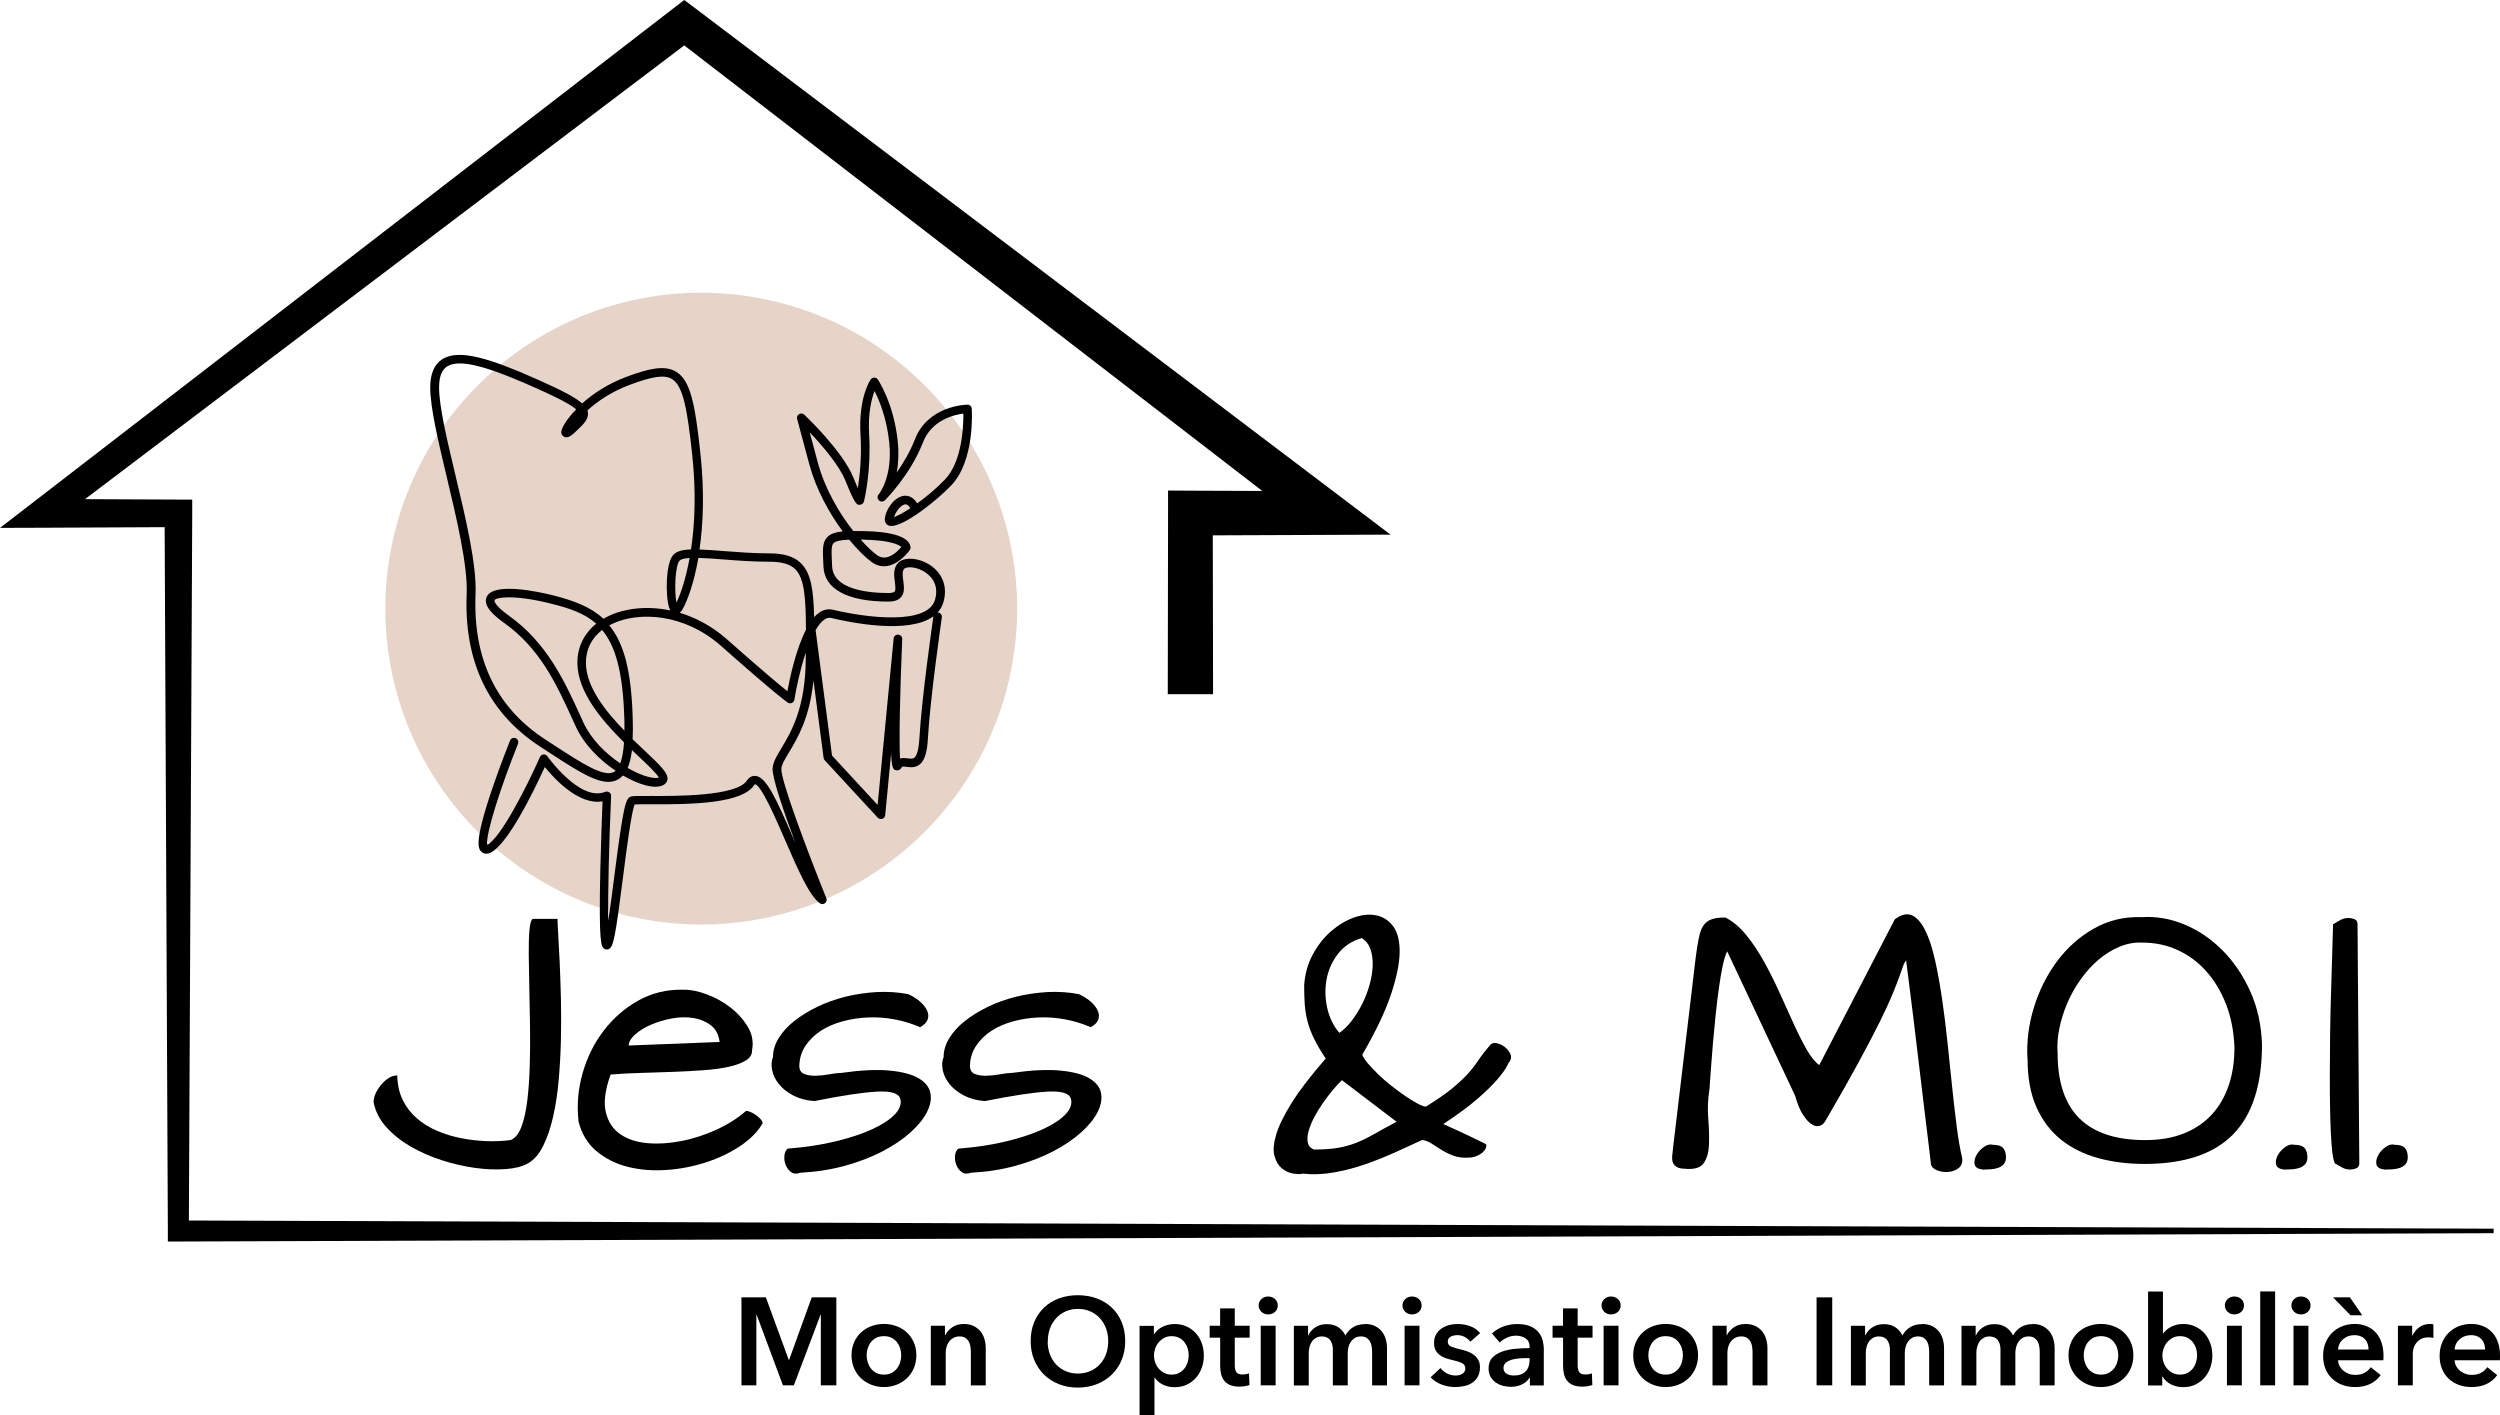 <?xml version="1.0" encoding="UTF-8"?>
<svg id="Calque_1" xmlns="http://www.w3.org/2000/svg" viewBox="0 0 522.04 295.51">
  <defs>
    <style>
      .cls-1 {
        fill: #e6d4c9;
      }
    </style>
  </defs>
  <path d="M520.71,256.56v.95l-483.46,1.74h-2.2v-2.2l-.67-146.97-25.53.12-8.85.03,7.05-5.43L140.62,1.74l2.26-1.74,2.32,1.74,134.49,101.82,10.68,8.08c-7.14.03-26.29.12-37.12.15l.06,33.17h-9.46l.06-37.83v-4.7l4.67.03,15.01.06L142.88,9.48,17.75,104.23l19.49.09h2.9v2.87l-.7,147.67,481.26,1.71"/>
  <g>
    <path class="cls-1" d="M212.4,127.09c0,2.16-.11,4.32-.32,6.47-.21,2.15-.53,4.28-.95,6.4-.42,2.12-.95,4.21-1.57,6.28-.63,2.07-1.35,4.1-2.18,6.09-.83,2-1.75,3.95-2.77,5.85-1.02,1.91-2.13,3.76-3.33,5.55-1.2,1.8-2.49,3.53-3.86,5.2-1.37,1.67-2.82,3.27-4.35,4.8-1.53,1.53-3.13,2.98-4.8,4.35-1.67,1.37-3.4,2.66-5.2,3.86-1.8,1.2-3.65,2.31-5.55,3.33-1.9,1.02-3.85,1.94-5.85,2.77-2,.83-4.03,1.55-6.1,2.18-2.07.63-4.16,1.15-6.28,1.57-2.12.42-4.25.74-6.4.95-2.15.21-4.31.32-6.46.32s-4.32-.11-6.47-.32c-2.15-.21-4.28-.53-6.4-.95-2.12-.42-4.21-.95-6.28-1.57-2.07-.63-4.1-1.35-6.09-2.18-2-.83-3.95-1.75-5.85-2.77-1.91-1.02-3.76-2.13-5.55-3.33-1.8-1.2-3.53-2.49-5.2-3.86-1.67-1.37-3.27-2.82-4.8-4.35-1.53-1.53-2.98-3.13-4.35-4.8-1.37-1.67-2.66-3.4-3.86-5.2-1.2-1.8-2.31-3.65-3.33-5.55-1.02-1.91-1.94-3.86-2.77-5.85-.83-1.99-1.55-4.03-2.18-6.09-.63-2.07-1.15-4.16-1.57-6.28-.42-2.12-.74-4.25-.95-6.4-.21-2.15-.32-4.31-.32-6.47s.11-4.31.32-6.46c.21-2.15.53-4.29.95-6.4.42-2.12.95-4.21,1.57-6.28.63-2.07,1.35-4.1,2.18-6.1.83-2,1.75-3.95,2.77-5.85,1.02-1.91,2.13-3.76,3.33-5.55,1.2-1.8,2.49-3.53,3.86-5.2,1.37-1.67,2.82-3.27,4.35-4.8,1.53-1.53,3.13-2.98,4.8-4.35,1.67-1.37,3.4-2.66,5.2-3.86,1.8-1.2,3.65-2.31,5.55-3.33,1.91-1.02,3.86-1.94,5.85-2.77,1.99-.83,4.03-1.55,6.09-2.18,2.07-.63,4.16-1.15,6.28-1.57,2.12-.42,4.25-.74,6.4-.95s4.31-.32,6.47-.32,4.31.11,6.46.32c2.15.21,4.28.53,6.4.95,2.12.42,4.21.95,6.28,1.57,2.07.63,4.1,1.35,6.1,2.18,2,.83,3.95,1.75,5.85,2.77,1.91,1.02,3.76,2.13,5.55,3.33,1.8,1.2,3.53,2.49,5.2,3.86,1.67,1.37,3.27,2.82,4.8,4.35,1.53,1.53,2.98,3.13,4.35,4.8,1.37,1.67,2.66,3.4,3.86,5.2,1.2,1.8,2.31,3.65,3.33,5.55,1.02,1.9,1.94,3.85,2.77,5.85.83,2,1.55,4.03,2.18,6.1.63,2.07,1.15,4.16,1.57,6.28.42,2.12.74,4.25.95,6.4.21,2.15.32,4.3.32,6.46"/>
    <path d="M172.16,129.36c.49-.33.95-.43,1.44-.31,4.13.99,16.16,3.42,21.31-.35-.1.71-2.47,17.16-2.92,25.41-.16,2.96-.73,3.85-1.05,4.12-.3.25-.72.21-1.37.13-.45-.06-1.05-.14-1.63.03-.24-3.67.02-14.85.46-24.94.02-.48-.35-.9-.84-.93-.49-.04-.91.32-.95.81l-3.35,34.75-9.52-10.31-3.43-26.19c.57-.99,1.19-1.77,1.85-2.21M164.41,144.33c-1.54-1.23-5.04-4.13-12.61-10.83-3.13-2.76-6.52-4.54-9.87-5.54.22-.17.41-.41.59-.73,1.03-1.8,2.39-5.47,3.31-10.73,1.56.04,3.4.18,5.22.32,2.91.23,6.22.48,9.61.48,2.62,0,4.34.5,5.41,1.57,1.92,1.91,2.19,6.04,2.23,12.63-2.09,4.08-3.36,10-3.88,12.82ZM141.93,117.05c.31-.31,1.05-.47,2.07-.53-.82,4.52-1.94,7.67-2.74,9.29-.49-2.24-.29-7.8.67-8.76ZM139.77,127.01c.06.17.13.32.21.46-4.83-1.01-9.4-.45-12.69,1.07-.45.21-.87.43-1.28.67-2.6-2.42-6.09-3.78-10.55-4.9-2.88-.72-12.38-2.82-13.83.32-.88,1.91,1.65,4.02,3.64,5.44,7.56,5.4,10.93,12.78,14.49,20.6l.43.95c1.79,3.93,5.09,7.13,8.37,9.32-.11.09-.22.18-.34.25-2.12,1.19-6.72-1.81-12.55-5.6-.58-.38-1.18-.77-1.79-1.17-10.24-6.64-15.14-16.84-14.58-30.34.26-6.17-2.01-15.67-4.2-24.86-1.75-7.37-3.41-14.33-3.41-18.3,0-2.23.54-3.66,1.66-4.39.68-.44,1.58-.64,2.66-.64,3.71,0,9.51,2.31,15.4,4.92,2.48,1.1,7.16,3.18,8.91,4.66-2.02,2.08-3.08,3.92-3.11,4.7-.02.47.22.87.61,1.05.72.33,1.48-.24,2.18-.9l.24-.22c1.6-1.5,2.76-2.58,2.52-4.05-.02-.12-.05-.24-.09-.36,2.04-1.85,4.96-3.88,8.8-5.32,4.85-1.82,7.33-2.16,8.86-1.22,2.31,1.42,3.2,6.27,4.23,15.92.84,7.9.51,14.52-.26,19.65-1.7.07-2.93.36-3.63,1.07-1.75,1.74-1.72,8.97-.9,11.23ZM130.36,149.65c.03,1.05.05,2.02.03,2.93-4.01-4.12-7.96-9.14-8.04-14.04-.05-2.84,1.14-5.25,3.38-7,2.72,3.27,4.33,8.63,4.62,18.11ZM131.96,156.63c.49.47.97.92,1.43,1.35,1.7,1.6,3.78,3.56,4.18,4.39-.39.13-1.13.14-2.26-.16-1.18-.31-2.67-.94-4.24-1.85.41-.97.71-2.2.9-3.74ZM129.52,159.4c-3.02-2.03-6.07-4.98-7.7-8.54l-.43-.95c-3.51-7.69-7.14-15.64-15.09-21.32-3.26-2.33-3.05-3.22-3.05-3.23.15-.34,1.15-.63,3.01-.63,1.96,0,4.87.33,8.76,1.31,3.81.95,7.01,1.98,9.48,4.2-2.58,2.08-3.99,5-3.93,8.32.1,6.03,5.14,11.91,9.74,16.46-.13,1.88-.39,3.33-.79,4.37ZM186.69,107.97c.32-1.07,1.32-2.42,2.2-2.63.04-.01.11-.03.2-.03.23,0,.59.12,1.01.82-1.46.95-2.7,1.61-3.41,1.84ZM180.7,112.7c5.46.14,7.07,1.11,7.52,1.52-.64.76-1.88,1.96-3.19,2.18-.68.12-1.3-.05-1.91-.49-.83-.6-2.05-1.71-3.4-3.24.32,0,.65.01.99.02ZM125.82,167.33c-.1,2.47-.32,8.28-.46,14.1-.36,15.91.21,16.29.82,16.68.17.11.35.16.54.16.15,0,.31-.04.44-.11.94-.47,1.35-2.55,2.92-14.87.75-5.85,1.76-13.76,2.45-15.31.58-.05,1.95-.04,3.28-.03,9.17.05,19.15-.22,21.67-4,.09-.14.17-.2.15-.2,1.31.12,4.44,7.35,6.31,11.67,2.6,5.99,5.05,11.66,7.27,13.21.33.23.76.22,1.07-.03.31-.25.42-.67.27-1.04-3.86-9.57-9.55-24.66-9.39-27.05.06-.85.71-1.95,1.55-3.33,1.81-3,4.39-7.29,5.15-15.12l2.12,16.2c.02.18.1.35.23.49l11.07,11.99c.18.19.41.29.66.29.09,0,.19-.01.29-.04.34-.11.57-.41.61-.76l1.24-12.9c.13,3.27.49,3.37,1.02,3.51.35.09.86,0,1.17-.57.1-.19.14-.26,1.05-.14.77.1,1.82.24,2.75-.52,1.01-.84,1.54-2.51,1.69-5.4.45-8.32,2.89-25.12,2.91-25.29.07-.49-.27-.95-.76-1.02-.05,0-.09,0-.13,0,.57-.62,1.01-1.36,1.25-2.25,1.13-4.09-1.14-6.89-3.65-8.14-2.39-1.2-4.97-1.11-6,.21-.87,1.12-.68,2.55-.52,3.81.1.79.22,1.68-.05,1.99-.17.2-.62.31-1.26.31-4.32,0-11.59-.73-11.79-5.6-.02-.4-.04-.78-.05-1.13-.09-1.91-.15-3.18.35-3.69.45-.46,1.58-.65,3.27-.72,1.73,2.11,3.4,3.74,4.71,4.69,1.01.73,2.1,1,3.26.8,2.63-.44,4.59-3.2,4.67-3.32.09-.12.14-.27.16-.43.01-.16.02-.71-.52-1.33-1.18-1.33-4.16-2.07-8.88-2.19-.95-.03-1.79-.03-2.55-.03-2.82-3.57-5.89-8.62-7.44-14.41l-1.66-6.2c2.45,2.58,6.11,6.77,7.46,10.11,2.01,4.97,2.36,5.16,3.15,5,.4-.08.69-.4.75-.81.17-.7,1.49-6.48,1.05-13.82-.27-4.51.52-7.5,1.13-9.1.97,1.91,2.55,5.66,3.07,10.74.75,7.3-2.18,10.82-2.21,10.85-.32.36-.29.91.06,1.25.35.33.91.32,1.25-.02.22-.22,5.35-5.4,7.93-12.07,1.82-4.71,6.48-5.79,8.44-6.04.03,2.57-.21,9.96-3.82,13.75-1.8,1.89-3.9,3.63-5.8,5-1.07-1.71-2.4-1.69-3.11-1.52-1.91.46-3.57,3.01-3.67,4.82-.03.6.26,1.09.77,1.31.17.07.37.11.6.11,2.77,0,9.42-5.24,12.51-8.48,4.94-5.18,4.31-15.57,4.28-16.01-.03-.48-.43-.86-.91-.84-.34,0-8.25.21-10.97,7.26-1,2.59-2.44,4.98-3.79,6.89.33-1.74.48-3.88.22-6.43-.82-7.97-4.04-12.78-4.17-12.98-.17-.24-.44-.39-.74-.39-.31,0-.57.14-.74.38-.11.15-2.61,3.81-2.13,11.64.28,4.62-.18,8.67-.57,11.06-.25-.56-.55-1.29-.93-2.22-2.24-5.54-9.92-12.81-10.25-13.12-.29-.27-.73-.32-1.08-.12-.34.21-.51.61-.41,1l2.54,9.46c1.41,5.26,4.17,10.23,6.99,14.04-1.56.15-2.55.5-3.22,1.18-1.05,1.08-.97,2.65-.86,5.03.02.35.04.72.05,1.12.19,4.72,5.01,7.32,13.58,7.32,1.22,0,2.07-.3,2.61-.92.81-.93.64-2.19.48-3.41-.13-.96-.26-1.94.15-2.47.36-.47,2.02-.59,3.77.3,1.16.58,3.75,2.34,2.72,6.07-1.48,5.36-14.09,3.87-21.3,2.14-.98-.23-1.94-.05-2.86.57-.38.26-.75.59-1.1.97-.12-5.66-.64-9.15-2.72-11.23-1.43-1.43-3.55-2.09-6.68-2.09-3.31,0-6.58-.26-9.46-.48-1.92-.15-3.62-.28-5.07-.33.76-5.29,1.05-11.97.21-19.84-1.14-10.66-2.09-15.41-5.07-17.26-2.39-1.47-5.77-.69-10.43,1.06-3.88,1.45-6.97,3.53-9.22,5.54-1.39-1.26-4.21-2.72-9.47-5.06-9.59-4.26-16.25-6.44-19.77-4.15-1.65,1.07-2.48,3.05-2.48,5.9,0,4.19,1.68,11.25,3.46,18.72,2.06,8.64,4.39,18.45,4.15,24.37-.59,14.18,4.59,24.92,15.4,31.92.61.39,1.21.79,1.78,1.16,6.83,4.45,11.34,7.39,14.41,5.67.38-.21.72-.49,1.03-.84,1.73,1,3.38,1.7,4.73,2.05,1.79.47,3.13.39,3.98-.22.36-.26.57-.64.6-1.08.09-1.3-1.41-2.77-4.81-5.97-.77-.73-1.61-1.52-2.47-2.35.07-1.39.07-2.96.01-4.73-.3-9.62-1.85-15.37-4.89-19.05.25-.14.5-.26.77-.38,5.48-2.52,14.88-2.13,22.58,4.68,11.91,10.54,13.88,11.8,13.95,11.85.26.16.57.18.85.05.27-.12.47-.38.51-.68.33-2.11,1.16-6.17,2.37-9.81v1.1c0,10.4-3.08,15.52-5.12,18.91-.96,1.59-1.71,2.85-1.8,4.14-.13,1.9,2.31,9,4.76,15.59-.18-.43-.37-.85-.55-1.27-3.47-8-5.54-12.54-7.79-12.74-.49-.04-1.21.09-1.8.99-2.2,3.29-14.79,3.22-20.17,3.2-2.49-.01-3.52-.01-4.01.12-1.14.33-1.6,1.91-3.51,16.78-.39,3.06-.83,6.52-1.25,9.21-.09-5.9.17-16.42.6-26.1.01-.3-.13-.6-.38-.77-.25-.17-.57-.21-.86-.1-5.26,2.14-12-7.34-12.07-7.43-.19-.26-.5-.41-.82-.38-.32.03-.6.23-.73.53-2.88,6.53-8.32,17.06-11,18.33-.42-2.13,2.91-12.35,6.42-21.09.18-.46-.04-.98-.5-1.17-.46-.18-.98.04-1.17.5-.02.05-2.05,5.12-3.83,10.38-3.74,11.09-2.74,12.2-2.2,12.79.39.43.97.57,1.58.39,3.66-1.08,9.53-13.25,11.71-18.03,2.05,2.51,7.1,7.98,12.01,7.17Z"/>
  </g>
  <g>
    <path d="M154.82,270.91h5.11l4.77,13.05h.08l4.72-13.05h5.14v18.37h-3.24v-14.76h-.05l-5.58,14.76h-2.28l-5.5-14.76h-.05v14.76h-3.11v-18.37Z"/>
    <path d="M177.81,283c0-.99.18-1.88.53-2.69.35-.8.83-1.49,1.44-2.06.6-.57,1.32-1.01,2.15-1.32.83-.31,1.71-.47,2.65-.47s1.82.16,2.65.47,1.55.75,2.15,1.32c.6.57,1.08,1.26,1.44,2.06s.53,1.7.53,2.69-.18,1.88-.53,2.7c-.35.81-.83,1.51-1.44,2.09-.61.58-1.32,1.03-2.15,1.36-.83.33-1.71.49-2.65.49s-1.82-.16-2.65-.49c-.83-.33-1.55-.78-2.15-1.36-.61-.58-1.09-1.27-1.44-2.09-.35-.81-.53-1.71-.53-2.7ZM180.97,283c0,.48.07.97.22,1.45.15.48.37.92.66,1.3.29.38.67.69,1.12.93.45.24.99.36,1.61.36s1.16-.12,1.61-.36c.45-.24.82-.55,1.12-.93.29-.38.51-.81.66-1.3.15-.48.22-.97.22-1.45s-.07-.96-.22-1.44-.37-.9-.66-1.28c-.29-.38-.67-.69-1.12-.92-.45-.23-.99-.35-1.61-.35s-1.16.12-1.61.35c-.45.23-.82.54-1.12.92-.29.38-.51.81-.66,1.28s-.22.96-.22,1.44Z"/>
    <path d="M194.36,276.83h2.96v2h.05c.28-.62.76-1.17,1.44-1.65.68-.48,1.49-.71,2.43-.71.81,0,1.51.14,2.09.43s1.05.66,1.43,1.13c.37.47.64,1,.82,1.61.17.6.26,1.23.26,1.87v7.78h-3.11v-6.9c0-.36-.03-.74-.08-1.14-.05-.4-.16-.76-.34-1.08-.17-.32-.41-.58-.71-.79-.3-.21-.7-.31-1.21-.31s-.93.1-1.3.3c-.36.2-.66.45-.9.77s-.41.67-.53,1.08c-.12.41-.18.82-.18,1.23v6.85h-3.11v-12.45Z"/>
    <path d="M215.22,280.05c0-1.47.25-2.8.74-3.98.49-1.19,1.18-2.19,2.05-3.02.87-.83,1.91-1.47,3.11-1.92,1.2-.45,2.51-.67,3.93-.67s2.76.23,3.97.67c1.21.45,2.26,1.09,3.14,1.92.88.83,1.57,1.84,2.06,3.02.49,1.18.74,2.51.74,3.98s-.25,2.75-.74,3.93-1.18,2.2-2.06,3.06c-.88.86-1.93,1.52-3.14,2-1.21.48-2.53.71-3.97.71s-2.73-.24-3.93-.71c-1.2-.47-2.24-1.14-3.11-2-.87-.86-1.56-1.88-2.05-3.06-.49-1.18-.74-2.5-.74-3.93ZM218.77,280.05c0,.99.15,1.89.45,2.71.3.82.73,1.54,1.3,2.14.56.61,1.23,1.08,2,1.41.77.34,1.62.51,2.56.51s1.79-.17,2.57-.51c.78-.34,1.45-.81,2.01-1.41.56-.6.99-1.32,1.3-2.14.3-.82.45-1.72.45-2.71s-.15-1.83-.45-2.65-.73-1.52-1.28-2.13c-.55-.6-1.22-1.08-2-1.43s-1.64-.52-2.59-.52-1.81.17-2.58.52-1.43.82-1.98,1.43c-.55.61-.98,1.31-1.28,2.13s-.45,1.7-.45,2.65Z"/>
    <path d="M240.95,276.83v1.74h.08c.16-.24.36-.49.61-.74.25-.25.56-.48.92-.67.36-.2.77-.36,1.23-.49.46-.13.97-.19,1.54-.19.88,0,1.69.17,2.44.51s1.38.8,1.92,1.39c.54.59.95,1.28,1.25,2.08.29.8.44,1.65.44,2.57s-.14,1.78-.43,2.58c-.28.8-.69,1.5-1.22,2.1-.53.6-1.17,1.07-1.92,1.43-.75.36-1.6.53-2.56.53-.88,0-1.69-.18-2.43-.54-.74-.36-1.3-.86-1.7-1.48h-.05v7.89h-3.11v-18.68h2.98ZM248.22,283c0-.48-.07-.96-.22-1.44-.15-.48-.37-.9-.66-1.28-.29-.38-.67-.69-1.12-.92-.45-.23-.98-.35-1.58-.35-.57,0-1.08.12-1.53.36-.45.24-.83.55-1.16.93-.32.38-.56.81-.73,1.3-.16.48-.25.97-.25,1.45s.08.96.25,1.44c.16.48.41.9.73,1.28.32.38.7.69,1.16.92.45.23.96.35,1.53.35.6,0,1.13-.12,1.58-.36.45-.24.82-.55,1.12-.93.29-.38.51-.81.66-1.3.15-.48.22-.97.22-1.45Z"/>
    <path d="M252.6,279.32v-2.49h2.18v-3.61h3.06v3.61h3.11v2.49h-3.11v5.79c0,.55.1,1.01.3,1.37.2.36.64.54,1.34.54.21,0,.43-.02.68-.06s.46-.11.65-.19l.1,2.44c-.28.1-.6.19-.99.25s-.74.09-1.09.09c-.83,0-1.51-.12-2.02-.35-.52-.23-.93-.55-1.23-.96s-.51-.87-.62-1.4c-.11-.53-.17-1.09-.17-1.7v-5.81h-2.18Z"/>
    <path d="M262.82,272.6c0-.5.19-.94.56-1.31.37-.37.84-.56,1.42-.56s1.05.18,1.44.53c.39.35.58.8.58,1.34s-.19.98-.58,1.34c-.39.35-.87.53-1.44.53s-1.04-.19-1.42-.56c-.37-.37-.56-.81-.56-1.31ZM263.26,276.83h3.11v12.45h-3.11v-12.45Z"/>
    <path d="M285.03,276.47c.81,0,1.51.14,2.09.43s1.05.66,1.43,1.13c.37.47.64,1,.82,1.61.17.6.26,1.23.26,1.87v7.78h-3.11v-6.9c0-.36-.02-.74-.08-1.14-.05-.4-.16-.76-.34-1.08-.17-.32-.41-.58-.71-.79-.3-.21-.7-.31-1.21-.31s-.9.1-1.24.31c-.35.21-.63.48-.86.8-.23.33-.39.7-.49,1.1-.1.41-.16.81-.16,1.21v6.8h-3.11v-7.52c0-.78-.19-1.42-.56-1.93-.37-.51-.96-.77-1.75-.77-.47,0-.87.1-1.22.3-.34.2-.63.45-.84.77-.22.31-.38.67-.49,1.08-.11.41-.17.82-.17,1.23v6.85h-3.11v-12.45h2.96v2h.05c.14-.31.32-.6.56-.88s.51-.53.83-.75c.32-.22.69-.4,1.1-.53s.87-.19,1.37-.19c.97,0,1.77.22,2.41.65.64.43,1.13,1,1.48,1.71.42-.76.97-1.34,1.66-1.75.69-.41,1.5-.61,2.44-.61Z"/>
    <path d="M292.86,272.6c0-.5.19-.94.56-1.31.37-.37.84-.56,1.42-.56s1.05.18,1.44.53c.39.35.58.8.58,1.34s-.19.98-.58,1.34c-.39.35-.87.53-1.44.53s-1.04-.19-1.42-.56c-.37-.37-.56-.81-.56-1.31ZM293.3,276.83h3.11v12.45h-3.11v-12.45Z"/>
    <path d="M307.03,280.15c-.28-.36-.66-.68-1.14-.95-.48-.27-1.01-.4-1.58-.4-.5,0-.96.1-1.37.31s-.62.55-.62,1.04.23.83.69,1.03c.46.2,1.13.4,2.01.61.47.1.94.24,1.41.41.48.17.91.4,1.3.69.39.28.7.64.95,1.06.24.42.36.94.36,1.54,0,.76-.14,1.41-.43,1.93-.28.53-.67.96-1.14,1.29-.48.33-1.03.57-1.66.71s-1.28.22-1.96.22c-.97,0-1.91-.18-2.83-.53-.92-.35-1.68-.86-2.28-1.52l2.05-1.92c.34.45.79.82,1.35,1.12.55.29,1.17.44,1.84.44.22,0,.45-.03.69-.08.23-.05.45-.13.65-.25.2-.11.36-.26.48-.45s.18-.42.18-.7c0-.52-.24-.89-.71-1.12s-1.19-.45-2.14-.67c-.47-.1-.92-.24-1.36-.4-.44-.16-.83-.38-1.18-.65-.34-.27-.62-.6-.83-1s-.31-.89-.31-1.48c0-.69.14-1.29.43-1.79s.66-.91,1.13-1.23.99-.56,1.58-.71c.59-.16,1.19-.23,1.81-.23.9,0,1.78.16,2.63.47s1.53.79,2.04,1.43l-2.02,1.79Z"/>
    <path d="M319.45,287.7h-.08c-.31.55-.81,1.01-1.5,1.36-.69.35-1.48.53-2.36.53-.5,0-1.02-.07-1.57-.19-.54-.13-1.05-.35-1.51-.65-.46-.3-.84-.7-1.14-1.19-.3-.49-.45-1.1-.45-1.83,0-.93.26-1.68.79-2.23.53-.55,1.21-.98,2.04-1.27.83-.29,1.75-.49,2.76-.58,1.01-.09,2-.14,2.97-.14v-.31c0-.78-.28-1.35-.84-1.73-.56-.37-1.23-.56-2.01-.56-.66,0-1.29.14-1.89.42s-1.11.61-1.5,1.01l-1.61-1.89c.71-.66,1.53-1.15,2.45-1.48.93-.33,1.86-.49,2.81-.49,1.11,0,2.02.16,2.74.47.72.31,1.28.72,1.7,1.22.42.5.71,1.06.87,1.69.16.62.25,1.25.25,1.87v7.58h-2.91v-1.58ZM319.4,283.6h-.7c-.5,0-1.03.02-1.58.07s-1.06.14-1.53.28c-.47.15-.86.35-1.17.62-.31.27-.47.64-.47,1.1,0,.29.07.54.19.74.13.2.3.36.51.48.21.12.44.21.7.26.26.05.52.08.78.08,1.07,0,1.89-.29,2.44-.86s.83-1.35.83-2.34v-.44Z"/>
    <path d="M324.2,279.32v-2.49h2.18v-3.61h3.06v3.61h3.11v2.49h-3.11v5.79c0,.55.1,1.01.3,1.37.2.36.64.54,1.34.54.21,0,.43-.02.68-.06s.46-.11.65-.19l.1,2.44c-.28.1-.6.19-.99.25s-.74.09-1.09.09c-.83,0-1.51-.12-2.02-.35-.52-.23-.93-.55-1.23-.96s-.51-.87-.62-1.4c-.11-.53-.17-1.09-.17-1.7v-5.81h-2.18Z"/>
    <path d="M334.42,272.6c0-.5.19-.94.56-1.31.37-.37.84-.56,1.42-.56s1.05.18,1.44.53c.39.35.58.8.58,1.34s-.19.98-.58,1.34c-.39.35-.87.53-1.44.53s-1.04-.19-1.42-.56c-.37-.37-.56-.81-.56-1.31ZM334.86,276.83h3.11v12.45h-3.11v-12.45Z"/>
    <path d="M341.04,283c0-.99.18-1.88.53-2.69.35-.8.83-1.49,1.44-2.06s1.32-1.01,2.15-1.32,1.71-.47,2.65-.47,1.82.16,2.65.47,1.55.75,2.15,1.32,1.09,1.26,1.44,2.06.53,1.7.53,2.69-.18,1.88-.53,2.7c-.35.81-.83,1.51-1.44,2.09-.6.58-1.32,1.03-2.15,1.36-.83.33-1.71.49-2.65.49s-1.82-.16-2.65-.49c-.83-.33-1.55-.78-2.15-1.36-.6-.58-1.09-1.27-1.44-2.09-.36-.81-.53-1.71-.53-2.7ZM344.2,283c0,.48.07.97.22,1.45.15.48.37.92.66,1.3s.67.69,1.12.93c.45.24.99.36,1.61.36s1.16-.12,1.61-.36.82-.55,1.12-.93.51-.81.66-1.3c.15-.48.22-.97.22-1.45s-.07-.96-.22-1.44-.37-.9-.66-1.28-.67-.69-1.12-.92-.99-.35-1.61-.35-1.16.12-1.61.35c-.45.23-.82.54-1.12.92s-.51.81-.66,1.28-.22.96-.22,1.44Z"/>
    <path d="M357.59,276.83h2.96v2h.05c.28-.62.76-1.17,1.44-1.65s1.49-.71,2.43-.71c.81,0,1.51.14,2.09.43.58.29,1.05.66,1.43,1.13.37.47.64,1,.82,1.61.17.6.26,1.23.26,1.87v7.78h-3.11v-6.9c0-.36-.02-.74-.08-1.14-.05-.4-.16-.76-.34-1.08-.17-.32-.41-.58-.71-.79-.3-.21-.7-.31-1.21-.31s-.93.1-1.3.3-.66.45-.9.77-.41.67-.53,1.08c-.12.41-.18.82-.18,1.23v6.85h-3.11v-12.45Z"/>
    <path d="M379.33,270.91h3.27v18.37h-3.27v-18.37Z"/>
    <path d="M401.35,276.47c.81,0,1.51.14,2.09.43s1.05.66,1.43,1.13c.37.47.64,1,.82,1.61.17.6.26,1.23.26,1.87v7.78h-3.11v-6.9c0-.36-.02-.74-.08-1.14-.05-.4-.16-.76-.34-1.08-.17-.32-.41-.58-.71-.79-.3-.21-.7-.31-1.21-.31s-.9.1-1.24.31c-.35.21-.63.48-.86.8-.23.33-.39.7-.49,1.1-.1.41-.16.81-.16,1.21v6.8h-3.11v-7.52c0-.78-.19-1.42-.56-1.93-.37-.51-.96-.77-1.75-.77-.47,0-.87.1-1.22.3-.34.2-.63.45-.84.77-.22.31-.38.67-.49,1.08-.11.41-.17.82-.17,1.23v6.85h-3.11v-12.45h2.96v2h.05c.14-.31.32-.6.56-.88s.51-.53.83-.75c.32-.22.69-.4,1.1-.53s.87-.19,1.37-.19c.97,0,1.77.22,2.41.65.64.43,1.13,1,1.48,1.71.42-.76.97-1.34,1.66-1.75.69-.41,1.5-.61,2.44-.61Z"/>
    <path d="M424.44,276.47c.81,0,1.51.14,2.09.43s1.05.66,1.43,1.13c.37.47.64,1,.82,1.61.17.6.26,1.23.26,1.87v7.78h-3.11v-6.9c0-.36-.02-.74-.08-1.14-.05-.4-.16-.76-.34-1.08-.17-.32-.41-.58-.71-.79-.3-.21-.7-.31-1.21-.31s-.9.1-1.24.31c-.35.21-.63.48-.86.8-.23.33-.39.7-.49,1.1-.1.41-.16.81-.16,1.21v6.8h-3.11v-7.52c0-.78-.19-1.42-.56-1.93-.37-.51-.96-.77-1.75-.77-.47,0-.87.1-1.22.3-.34.2-.63.45-.84.77-.22.31-.38.67-.49,1.08-.11.41-.17.82-.17,1.23v6.85h-3.11v-12.45h2.96v2h.05c.14-.31.32-.6.56-.88s.51-.53.83-.75c.32-.22.69-.4,1.1-.53s.87-.19,1.37-.19c.97,0,1.77.22,2.41.65.64.43,1.13,1,1.48,1.71.42-.76.97-1.34,1.66-1.75.69-.41,1.5-.61,2.44-.61Z"/>
    <path d="M431.94,283c0-.99.18-1.88.53-2.69.35-.8.83-1.49,1.44-2.06s1.32-1.01,2.15-1.32,1.71-.47,2.65-.47,1.82.16,2.65.47,1.55.75,2.15,1.32,1.09,1.26,1.44,2.06.53,1.7.53,2.69-.18,1.88-.53,2.7c-.35.81-.83,1.51-1.44,2.09-.6.58-1.32,1.03-2.15,1.36-.83.33-1.71.49-2.65.49s-1.82-.16-2.65-.49c-.83-.33-1.55-.78-2.15-1.36-.6-.58-1.09-1.27-1.44-2.09-.36-.81-.53-1.71-.53-2.7ZM435.11,283c0,.48.07.97.22,1.45.15.48.37.92.66,1.3s.67.69,1.12.93c.45.24.99.36,1.61.36s1.16-.12,1.61-.36.82-.55,1.12-.93.51-.81.66-1.3c.15-.48.22-.97.22-1.45s-.07-.96-.22-1.44-.37-.9-.66-1.28-.67-.69-1.12-.92-.99-.35-1.61-.35-1.16.12-1.61.35c-.45.23-.82.54-1.12.92s-.51.81-.66,1.28-.22.96-.22,1.44Z"/>
    <path d="M451.66,269.67v8.74h.08c.16-.21.35-.42.6-.65s.53-.43.87-.62c.34-.19.73-.35,1.18-.48s.96-.19,1.53-.19c.88,0,1.69.17,2.44.51.74.34,1.38.8,1.92,1.39.54.59.95,1.28,1.25,2.08.29.8.44,1.65.44,2.57s-.14,1.78-.43,2.58c-.29.8-.69,1.5-1.22,2.1-.53.6-1.17,1.07-1.92,1.43-.75.36-1.6.53-2.56.53-.88,0-1.71-.19-2.48-.57-.77-.38-1.37-.93-1.8-1.66h-.05v1.87h-2.96v-19.61h3.11ZM458.79,283c0-.48-.07-.96-.22-1.44-.15-.48-.37-.9-.66-1.28-.3-.38-.67-.69-1.12-.92s-.98-.35-1.58-.35c-.57,0-1.08.12-1.53.36-.45.24-.83.55-1.16.93-.32.38-.56.81-.73,1.3-.16.48-.25.97-.25,1.45s.08.96.25,1.44c.16.48.41.9.73,1.28.32.38.71.69,1.16.92.45.23.96.35,1.53.35.61,0,1.13-.12,1.58-.36s.82-.55,1.12-.93c.29-.38.51-.81.66-1.3.15-.48.22-.97.22-1.45Z"/>
    <path d="M464.58,272.6c0-.5.19-.94.56-1.31.37-.37.84-.56,1.42-.56s1.05.18,1.44.53c.39.35.58.8.58,1.34s-.19.98-.58,1.34c-.39.35-.87.53-1.44.53s-1.04-.19-1.42-.56c-.37-.37-.56-.81-.56-1.31ZM465.02,276.83h3.11v12.45h-3.11v-12.45Z"/>
    <path d="M471.97,269.67h3.11v19.61h-3.11v-19.61Z"/>
    <path d="M478.48,272.6c0-.5.19-.94.56-1.31.37-.37.84-.56,1.42-.56s1.05.18,1.44.53c.39.35.58.8.58,1.34s-.19.98-.58,1.34c-.39.35-.87.53-1.44.53s-1.04-.19-1.42-.56c-.37-.37-.56-.81-.56-1.31ZM478.92,276.83h3.11v12.45h-3.11v-12.45Z"/>
    <path d="M497.71,283.21v.42c0,.14,0,.28-.03.41h-9.47c.04.45.15.86.35,1.23.2.37.46.69.79.96.33.27.7.48,1.12.64s.85.23,1.3.23c.78,0,1.44-.14,1.97-.43.54-.28.98-.68,1.32-1.18l2.07,1.66c-1.23,1.66-3.01,2.49-5.34,2.49-.97,0-1.86-.15-2.67-.45-.81-.3-1.52-.73-2.11-1.28-.6-.55-1.06-1.23-1.4-2.04-.34-.8-.51-1.72-.51-2.74s.17-1.91.51-2.74c.34-.82.8-1.52,1.39-2.1.59-.58,1.28-1.03,2.09-1.35.8-.32,1.67-.48,2.61-.48.87,0,1.66.14,2.4.43.73.29,1.37.71,1.91,1.27.54.56.96,1.26,1.26,2.1.3.84.45,1.82.45,2.94ZM493.27,274.65h-2.44l-3.66-3.74h3.53l2.57,3.74ZM494.59,281.81c0-.4-.06-.78-.17-1.14-.11-.36-.29-.68-.53-.96s-.55-.5-.92-.66c-.37-.16-.81-.25-1.31-.25-.93,0-1.73.28-2.37.84-.65.56-1.01,1.28-1.08,2.17h6.38Z"/>
    <path d="M500.72,276.83h2.98v2.07h.05c.34-.73.83-1.31,1.45-1.76.62-.45,1.35-.67,2.18-.67.12,0,.25,0,.39.01s.26.03.36.06v2.85c-.21-.05-.38-.09-.53-.1-.15-.02-.29-.03-.43-.03-.71,0-1.28.13-1.71.39-.43.26-.77.57-1.01.93s-.41.73-.49,1.12c-.09.38-.13.68-.13.91v6.67h-3.11v-12.45Z"/>
    <path d="M522.04,283.21v.42c0,.14,0,.28-.03.41h-9.47c.04.45.15.86.35,1.23.2.37.46.69.79.96.33.27.7.48,1.12.64s.85.23,1.3.23c.78,0,1.44-.14,1.97-.43.54-.28.98-.68,1.32-1.18l2.07,1.66c-1.23,1.66-3.01,2.49-5.34,2.49-.97,0-1.86-.15-2.67-.45-.81-.3-1.52-.73-2.11-1.28-.6-.55-1.06-1.23-1.4-2.04-.34-.8-.51-1.72-.51-2.74s.17-1.91.51-2.74c.34-.82.8-1.52,1.39-2.1.59-.58,1.28-1.03,2.09-1.35.8-.32,1.67-.48,2.61-.48.87,0,1.66.14,2.4.43.73.29,1.37.71,1.91,1.27.54.56.96,1.26,1.26,2.1.3.84.45,1.82.45,2.94ZM518.93,281.81c0-.4-.06-.78-.17-1.14-.11-.36-.29-.68-.53-.96s-.55-.5-.92-.66c-.37-.16-.81-.25-1.31-.25-.93,0-1.73.28-2.37.84-.65.56-1.01,1.28-1.08,2.17h6.38Z"/>
  </g>
  <g>
    <path d="M78.02,230.11c0-.62.15-1.24.46-1.88.31-.64.7-1.23,1.17-1.79.47-.55,1-1.01,1.57-1.36.57-.35,1.15-.52,1.73-.52.04,1.93.42,3.64,1.14,5.12.72,1.48,1.7,2.75,2.93,3.82,1.23,1.07,2.64,1.94,4.22,2.62s3.25,1.19,4.99,1.54,3.51.55,5.3.62c1.79.06,3.48,0,5.09-.22.94-.37,1.7-1.28,2.25-2.74.55-1.46.96-3.28,1.23-5.46.27-2.18.44-4.6.52-7.27.08-2.67.1-5.38.06-8.14-.04-2.75-.09-5.43-.15-8.05-.06-2.61-.1-4.96-.12-7.06-.02-2.1.03-3.81.15-5.15.12-1.34.35-2.11.68-2.31h5.18c0,.62.05,1.74.15,3.36s.21,3.58.31,5.86c.1,2.28.18,4.8.25,7.55.06,2.75.06,5.55,0,8.38-.06,2.84-.22,5.65-.46,8.45s-.64,5.36-1.17,7.71c-.54,2.34-1.22,4.37-2.07,6.07-.84,1.71-1.9,2.93-3.18,3.67-1.19.66-2.76,1.06-4.72,1.2-1.95.14-4.06.06-6.32-.25-2.26-.31-4.57-.84-6.94-1.6-2.36-.76-4.54-1.72-6.53-2.87-1.99-1.15-3.69-2.51-5.09-4.07-1.4-1.56-2.28-3.31-2.65-5.24Z"/>
    <path d="M120.8,234.05c-.37-3.33-.08-6.65.86-9.96.94-3.31,2.41-6.27,4.41-8.88s4.41-4.71,7.24-6.29c2.84-1.58,5.96-2.33,9.37-2.25,1.4-.04,3,.27,4.81.93,1.81.66,3.47,1.57,4.99,2.74,1.52,1.17,2.74,2.53,3.67,4.07.93,1.54,1.22,3.18.89,4.9.04.86-.39,1.57-1.29,2.13-.9.56-2.11,1-3.61,1.33-1.5.33-3.25.57-5.24.71-1.99.15-4.09.26-6.29.34-2.2.08-4.43.15-6.69.22-2.26.06-4.4.18-6.41.34-1.15,3.17-1.49,5.76-1.02,7.8.47,2.03,1.48,3.59,3.02,4.65,1.54,1.07,3.45,1.69,5.73,1.88,2.28.19,4.65.03,7.12-.46,2.47-.49,4.89-1.28,7.27-2.37,2.38-1.09,4.44-2.39,6.16-3.91.25,0,.56.08.96.25.39.16.77.38,1.14.65.37.27.69.55.96.86.27.31.4.59.4.83-1.03,1.77-2.59,3.35-4.69,4.75s-4.46,2.53-7.09,3.39c-2.63.86-5.37,1.4-8.23,1.6-2.86.21-5.54,0-8.05-.62-2.51-.62-4.71-1.7-6.6-3.27-1.89-1.56-3.16-3.68-3.82-6.35ZM150.27,217.59c-.21-1.56-.82-2.73-1.85-3.51-1.03-.78-2.24-1.28-3.64-1.51-1.4-.22-2.88-.19-4.44.09-1.56.29-3.01.72-4.35,1.29-1.34.58-2.45,1.25-3.33,2.03-.88.78-1.35,1.56-1.39,2.34l18.99-.74Z"/>
    <path d="M164.51,239.85c3.7-.29,7.06-.8,10.08-1.54,3.02-.74,5.57-1.59,7.64-2.56,2.07-.96,3.63-1.99,4.65-3.08,1.03-1.09,1.4-2.17,1.11-3.24-.33-1.15-1.96-1.64-4.9-1.48-2.94.16-7.29.82-13.04,1.97-1.69-.12-3.15-.51-4.41-1.17-1.25-.66-2.25-1.45-2.99-2.37-.74-.92-1.21-1.9-1.42-2.93-.21-1.03-.14-1.93.18-2.71,0-1.36.4-2.68,1.2-3.98s1.89-2.49,3.27-3.58c1.38-1.09,2.98-2.07,4.81-2.96,1.83-.88,3.79-1.58,5.89-2.1,2.1-.51,4.25-.83,6.47-.96,2.22-.12,4.42.02,6.6.43,1.07.49,1.94,1.06,2.62,1.69.68.64,1.14,1.27,1.39,1.91.25.64.25,1.24,0,1.82-.25.58-.76,1.07-1.54,1.48-1.69-.74-3.46-1.28-5.33-1.63-1.87-.35-3.73-.48-5.58-.4-1.85.08-3.63.36-5.33.83-1.71.47-3.21,1.13-4.5,1.97-1.29.84-2.35,1.88-3.18,3.11-.82,1.23-1.25,2.63-1.29,4.19,0,.86.34,1.43,1.02,1.7.68.27,1.48.39,2.4.37.92-.02,1.89-.12,2.9-.31,1.01-.18,1.82-.28,2.43-.28,4.07-.58,7.43-.74,10.08-.49s4.67.78,6.07,1.6c1.4.82,2.22,1.85,2.47,3.08.25,1.23,0,2.56-.71,3.98s-1.88,2.85-3.48,4.28c-1.6,1.44-3.56,2.75-5.86,3.95-2.3,1.19-4.9,2.19-7.8,2.99-2.9.8-5.99,1.28-9.28,1.45-.78.29-1.43.25-1.94-.12-.51-.37-.89-.86-1.14-1.48-.25-.62-.34-1.26-.28-1.94.06-.68.3-1.18.71-1.51Z"/>
    <path d="M200.14,239.85c3.7-.29,7.06-.8,10.08-1.54,3.02-.74,5.57-1.59,7.64-2.56,2.07-.96,3.63-1.99,4.65-3.08,1.03-1.09,1.4-2.17,1.11-3.24-.33-1.15-1.96-1.64-4.9-1.48-2.94.16-7.29.82-13.04,1.97-1.69-.12-3.15-.51-4.41-1.17-1.25-.66-2.25-1.45-2.99-2.37-.74-.92-1.21-1.9-1.42-2.93-.21-1.03-.14-1.93.18-2.71,0-1.36.4-2.68,1.2-3.98s1.89-2.49,3.27-3.58c1.38-1.09,2.98-2.07,4.81-2.96,1.83-.88,3.79-1.58,5.89-2.1,2.1-.51,4.25-.83,6.47-.96,2.22-.12,4.42.02,6.6.43,1.07.49,1.94,1.06,2.62,1.69.68.64,1.14,1.27,1.39,1.91.25.64.25,1.24,0,1.82-.25.58-.76,1.07-1.54,1.48-1.69-.74-3.46-1.28-5.33-1.63-1.87-.35-3.73-.48-5.58-.4-1.85.08-3.63.36-5.33.83-1.71.47-3.21,1.13-4.5,1.97-1.29.84-2.35,1.88-3.18,3.11-.82,1.23-1.25,2.63-1.29,4.19,0,.86.34,1.43,1.02,1.7.68.27,1.48.39,2.4.37.92-.02,1.89-.12,2.9-.31,1.01-.18,1.82-.28,2.43-.28,4.07-.58,7.43-.74,10.08-.49s4.67.78,6.07,1.6c1.4.82,2.22,1.85,2.47,3.08.25,1.23,0,2.56-.71,3.98s-1.88,2.85-3.48,4.28c-1.6,1.44-3.56,2.75-5.86,3.95-2.3,1.19-4.9,2.19-7.8,2.99-2.9.8-5.99,1.28-9.28,1.45-.78.29-1.43.25-1.94-.12-.51-.37-.89-.86-1.14-1.48-.25-.62-.34-1.26-.28-1.94.06-.68.3-1.18.71-1.51Z"/>
    <path d="M271.96,245.09c-.54.12-1.22.1-2.07-.06-.84-.16-1.6-.54-2.28-1.11s-1.17-1.42-1.48-2.53c-.31-1.11-.2-2.58.34-4.41.53-1.83,1.61-4.05,3.24-6.66,1.62-2.61,4-5.7,7.12-9.28-1.07-1.6-1.9-3.03-2.5-4.28-.6-1.25-1.04-2.44-1.32-3.58-.29-1.13-.47-2.28-.56-3.45-.08-1.17-.12-2.5-.12-3.98.16-2.38.77-4.54,1.82-6.47,1.05-1.93,2.32-3.54,3.82-4.84,1.5-1.29,3.08-2.24,4.75-2.84,1.66-.6,3.21-.75,4.65-.46,1.44.29,2.62,1.05,3.54,2.28s1.38,3.02,1.36,5.36c-.02,2.34-.62,5.28-1.79,8.82s-3.18,7.75-6.01,12.64c.16.49.56,1.1,1.17,1.82.62.72,1.34,1.48,2.16,2.28.82.8,1.72,1.58,2.68,2.34.97.76,1.91,1.46,2.84,2.1.93.64,1.78,1.17,2.56,1.6s1.4.67,1.85.71c2.38-1.48,4.22-2.75,5.52-3.82,1.29-1.07,2.36-2.07,3.21-2.99.84-.93,1.58-1.87,2.22-2.84.64-.96,1.51-2.09,2.62-3.36.33-.29.78-.36,1.36-.22.57.14,1.11.41,1.6.8.49.39.86.85,1.11,1.39.25.54.22,1.03-.06,1.48-.12.12-.35.51-.68,1.17-.33.66-.98,1.55-1.94,2.68-.97,1.13-2.34,2.48-4.13,4.04s-4.18,3.33-7.18,5.3c2.47,1.11,4.32,1.96,5.55,2.56,1.23.6,2.11,1.02,2.62,1.26.51.25.79.41.83.49,0,.45-.12.84-.37,1.17-.25.33-.56.61-.93.83-.37.23-.76.4-1.17.52-.41.12-.78.18-1.11.18-1.23.08-2.3-.04-3.21-.37-.91-.33-1.73-.72-2.47-1.17-.74-.45-1.43-.89-2.07-1.32s-1.32-.71-2.06-.83c-1.52.7-3.27,1.5-5.24,2.4-1.97.9-4.05,1.75-6.23,2.53-2.18.78-4.43,1.39-6.75,1.82s-4.59.52-6.81.28ZM280.22,225.55c-.57.54-1.21,1.22-1.91,2.07-.7.84-1.39,1.75-2.07,2.71-.68.97-1.28,1.96-1.82,2.99-.53,1.03-.93,1.99-1.17,2.9-.25.9-.3,1.69-.16,2.37s.56,1.16,1.26,1.45c2.05,0,3.77-.12,5.15-.37,1.38-.25,2.65-.61,3.82-1.08,1.17-.47,2.38-1.07,3.64-1.79s2.81-1.57,4.66-2.56l-11.41-8.69ZM284.35,195.89c-2.01.58-3.64,1.63-4.87,3.18s-2.04,3.29-2.43,5.24c-.39,1.95-.37,3.96.06,6.01.43,2.06,1.28,3.84,2.56,5.36.9-.62,1.77-1.46,2.59-2.53s1.55-2.24,2.19-3.51c.64-1.27,1.15-2.61,1.54-4.01.39-1.4.6-2.72.65-3.98.04-1.25-.11-2.39-.46-3.42-.35-1.03-.96-1.81-1.82-2.34Z"/>
    <path d="M403.21,243.05c-.08-.74-.26-2.2-.52-4.38-.27-2.18-.58-4.73-.93-7.64-.35-2.92-.72-6-1.11-9.25-.39-3.25-.76-6.33-1.11-9.25s-.67-5.47-.96-7.64c-.29-2.18-.47-3.64-.56-4.38-.25.33-.45.73-.62,1.2-.16.47-.41,1.17-.74,2.1-.33.92-.8,2.15-1.42,3.67-.62,1.52-1.51,3.46-2.68,5.83s-2.67,5.23-4.5,8.6c-1.83,3.37-4.1,7.38-6.81,12.02-.29.58-.69.96-1.2,1.14-.51.18-1.07.1-1.66-.25-.6-.35-1.21-1.01-1.85-1.97-.64-.96-1.2-2.31-1.69-4.04l-14.18-30.15c-.33.62-.64,1.6-.93,2.96-.29,1.36-.55,2.91-.8,4.65-.25,1.75-.47,3.62-.68,5.61-.21,1.99-.39,3.95-.56,5.86-.16,1.91-.31,3.72-.43,5.43-.12,1.71-.23,3.15-.31,4.35-.33,1.97-.41,3.98-.25,6.01.16,2.03.22,3.86.15,5.49-.06,1.62-.43,2.92-1.11,3.88-.68.97-2.02,1.35-4.04,1.14-.86,0-1.52-.22-1.97-.65-.45-.43-.64-1.1-.56-2,.16-1.6.41-3.73.74-6.38.33-2.65.67-5.51,1.02-8.57.35-3.06.72-6.17,1.11-9.34.39-3.16.74-6.09,1.05-8.78.31-2.69.57-4.96.8-6.81.22-1.85.38-3,.46-3.45.16-1.15.35-2.14.56-2.96.21-.82.51-1.5.93-2.03.41-.53.96-.91,1.66-1.14.7-.23,1.62-.34,2.77-.34,1.56.78,3.01,1.99,4.35,3.64,1.34,1.64,2.58,3.5,3.73,5.58,1.15,2.08,2.24,4.25,3.27,6.53s2,4.44,2.93,6.47c.93,2.04,1.83,3.82,2.71,5.36.88,1.54,1.76,2.62,2.62,3.24l15.78-30.45c1.4-1.03,2.61-1.29,3.64-.8,1.03.49,1.94,1.55,2.74,3.18.8,1.62,1.48,3.69,2.03,6.2.56,2.51,1.05,5.24,1.48,8.2.43,2.96.81,6.03,1.14,9.22.33,3.19.65,6.26.96,9.22.31,2.96.63,5.71.96,8.26.33,2.55.7,4.66,1.11,6.35.12.95-.12,1.65-.74,2.13-.62.47-1.34.74-2.16.8-.82.06-1.6-.05-2.34-.34-.74-.29-1.17-.72-1.29-1.29Z"/>
    <path d="M414.06,244.23c-1.03-.12-1.6-.48-1.72-1.08-.12-.6-.01-1.22.34-1.88.35-.66.86-1.23,1.54-1.73.68-.49,1.3-.66,1.88-.49,1.07,0,1.8.23,2.19.68.39.45.59,1.09.59,1.91,0,.62-.15,1.1-.46,1.45-.31.35-.7.61-1.17.77-.47.17-1,.27-1.57.31-.58.04-1.11.06-1.6.06Z"/>
    <path d="M423.37,221.11c-.21-3.62.25-7.21,1.36-10.79,1.11-3.58,2.72-6.78,4.84-9.62s4.68-5.11,7.68-6.81c3-1.7,6.31-2.5,9.93-2.37,3-.21,5.97.3,8.91,1.51,2.94,1.21,5.59,3,7.95,5.36,2.36,2.36,4.3,5.22,5.83,8.57,1.52,3.35,2.34,7.06,2.47,11.13,0,8.47-2.03,14.74-6.07,18.83-4.05,4.09-10.2,6.13-18.46,6.13-3.5,0-6.73-.41-9.71-1.23-2.98-.82-5.56-2.11-7.74-3.85-2.18-1.75-3.88-4.01-5.12-6.78s-1.85-6.13-1.85-10.08ZM429.66,219.88c0,6.12,1.53,10.69,4.59,13.69,3.06,3,7.63,4.5,13.72,4.5,3.04,0,5.72-.46,8.05-1.39,2.32-.92,4.26-2.24,5.83-3.94s2.74-3.74,3.54-6.1c.8-2.36,1.2-4.98,1.2-7.86-.12-3.37-.71-6.4-1.76-9.09-1.05-2.69-2.44-4.99-4.16-6.91s-3.72-3.38-5.98-4.41c-2.26-1.03-4.69-1.54-7.28-1.54-1.69-.08-3.32.22-4.9.89-1.58.68-3.04,1.59-4.38,2.74-1.34,1.15-2.56,2.51-3.67,4.07s-2.03,3.21-2.77,4.93c-.74,1.73-1.29,3.48-1.66,5.27s-.49,3.5-.37,5.15Z"/>
    <path d="M477,244.23c-1.03-.12-1.6-.48-1.72-1.08-.12-.6-.01-1.22.34-1.88.35-.66.86-1.23,1.54-1.73.68-.49,1.3-.66,1.88-.49,1.07,0,1.8.23,2.19.68.39.45.59,1.09.59,1.91,0,.62-.15,1.1-.46,1.45-.31.35-.7.61-1.17.77-.47.17-1,.27-1.57.31-.58.04-1.11.06-1.6.06Z"/>
    <path d="M487.55,242.93c-.29-.62-.5-1.8-.65-3.54-.15-1.75-.25-3.84-.31-6.29-.06-2.44-.09-5.13-.09-8.05s.02-5.86.06-8.82c.04-2.96.1-5.84.19-8.63.08-2.79.15-5.26.22-7.4.06-2.14.11-3.86.15-5.18.04-1.32.06-1.99.06-2.03.62-.37,1.16-.68,1.63-.93s1.02-.37,1.63-.37c.37,0,.77.08,1.2.25s.65.51.65,1.05l.37,49.93c0,.53-.22.88-.65,1.05-.43.16-.83.25-1.2.25-.62,0-1.16-.12-1.63-.37-.47-.25-1.02-.55-1.63-.92Z"/>
    <path d="M497.96,244.23c-1.03-.12-1.6-.48-1.72-1.08-.12-.6-.01-1.22.34-1.88.35-.66.86-1.23,1.54-1.73.68-.49,1.3-.66,1.88-.49,1.07,0,1.8.23,2.19.68.39.45.59,1.09.59,1.91,0,.62-.15,1.1-.46,1.45-.31.35-.7.61-1.17.77-.47.17-1,.27-1.57.31-.58.04-1.11.06-1.6.06Z"/>
  </g>
</svg>